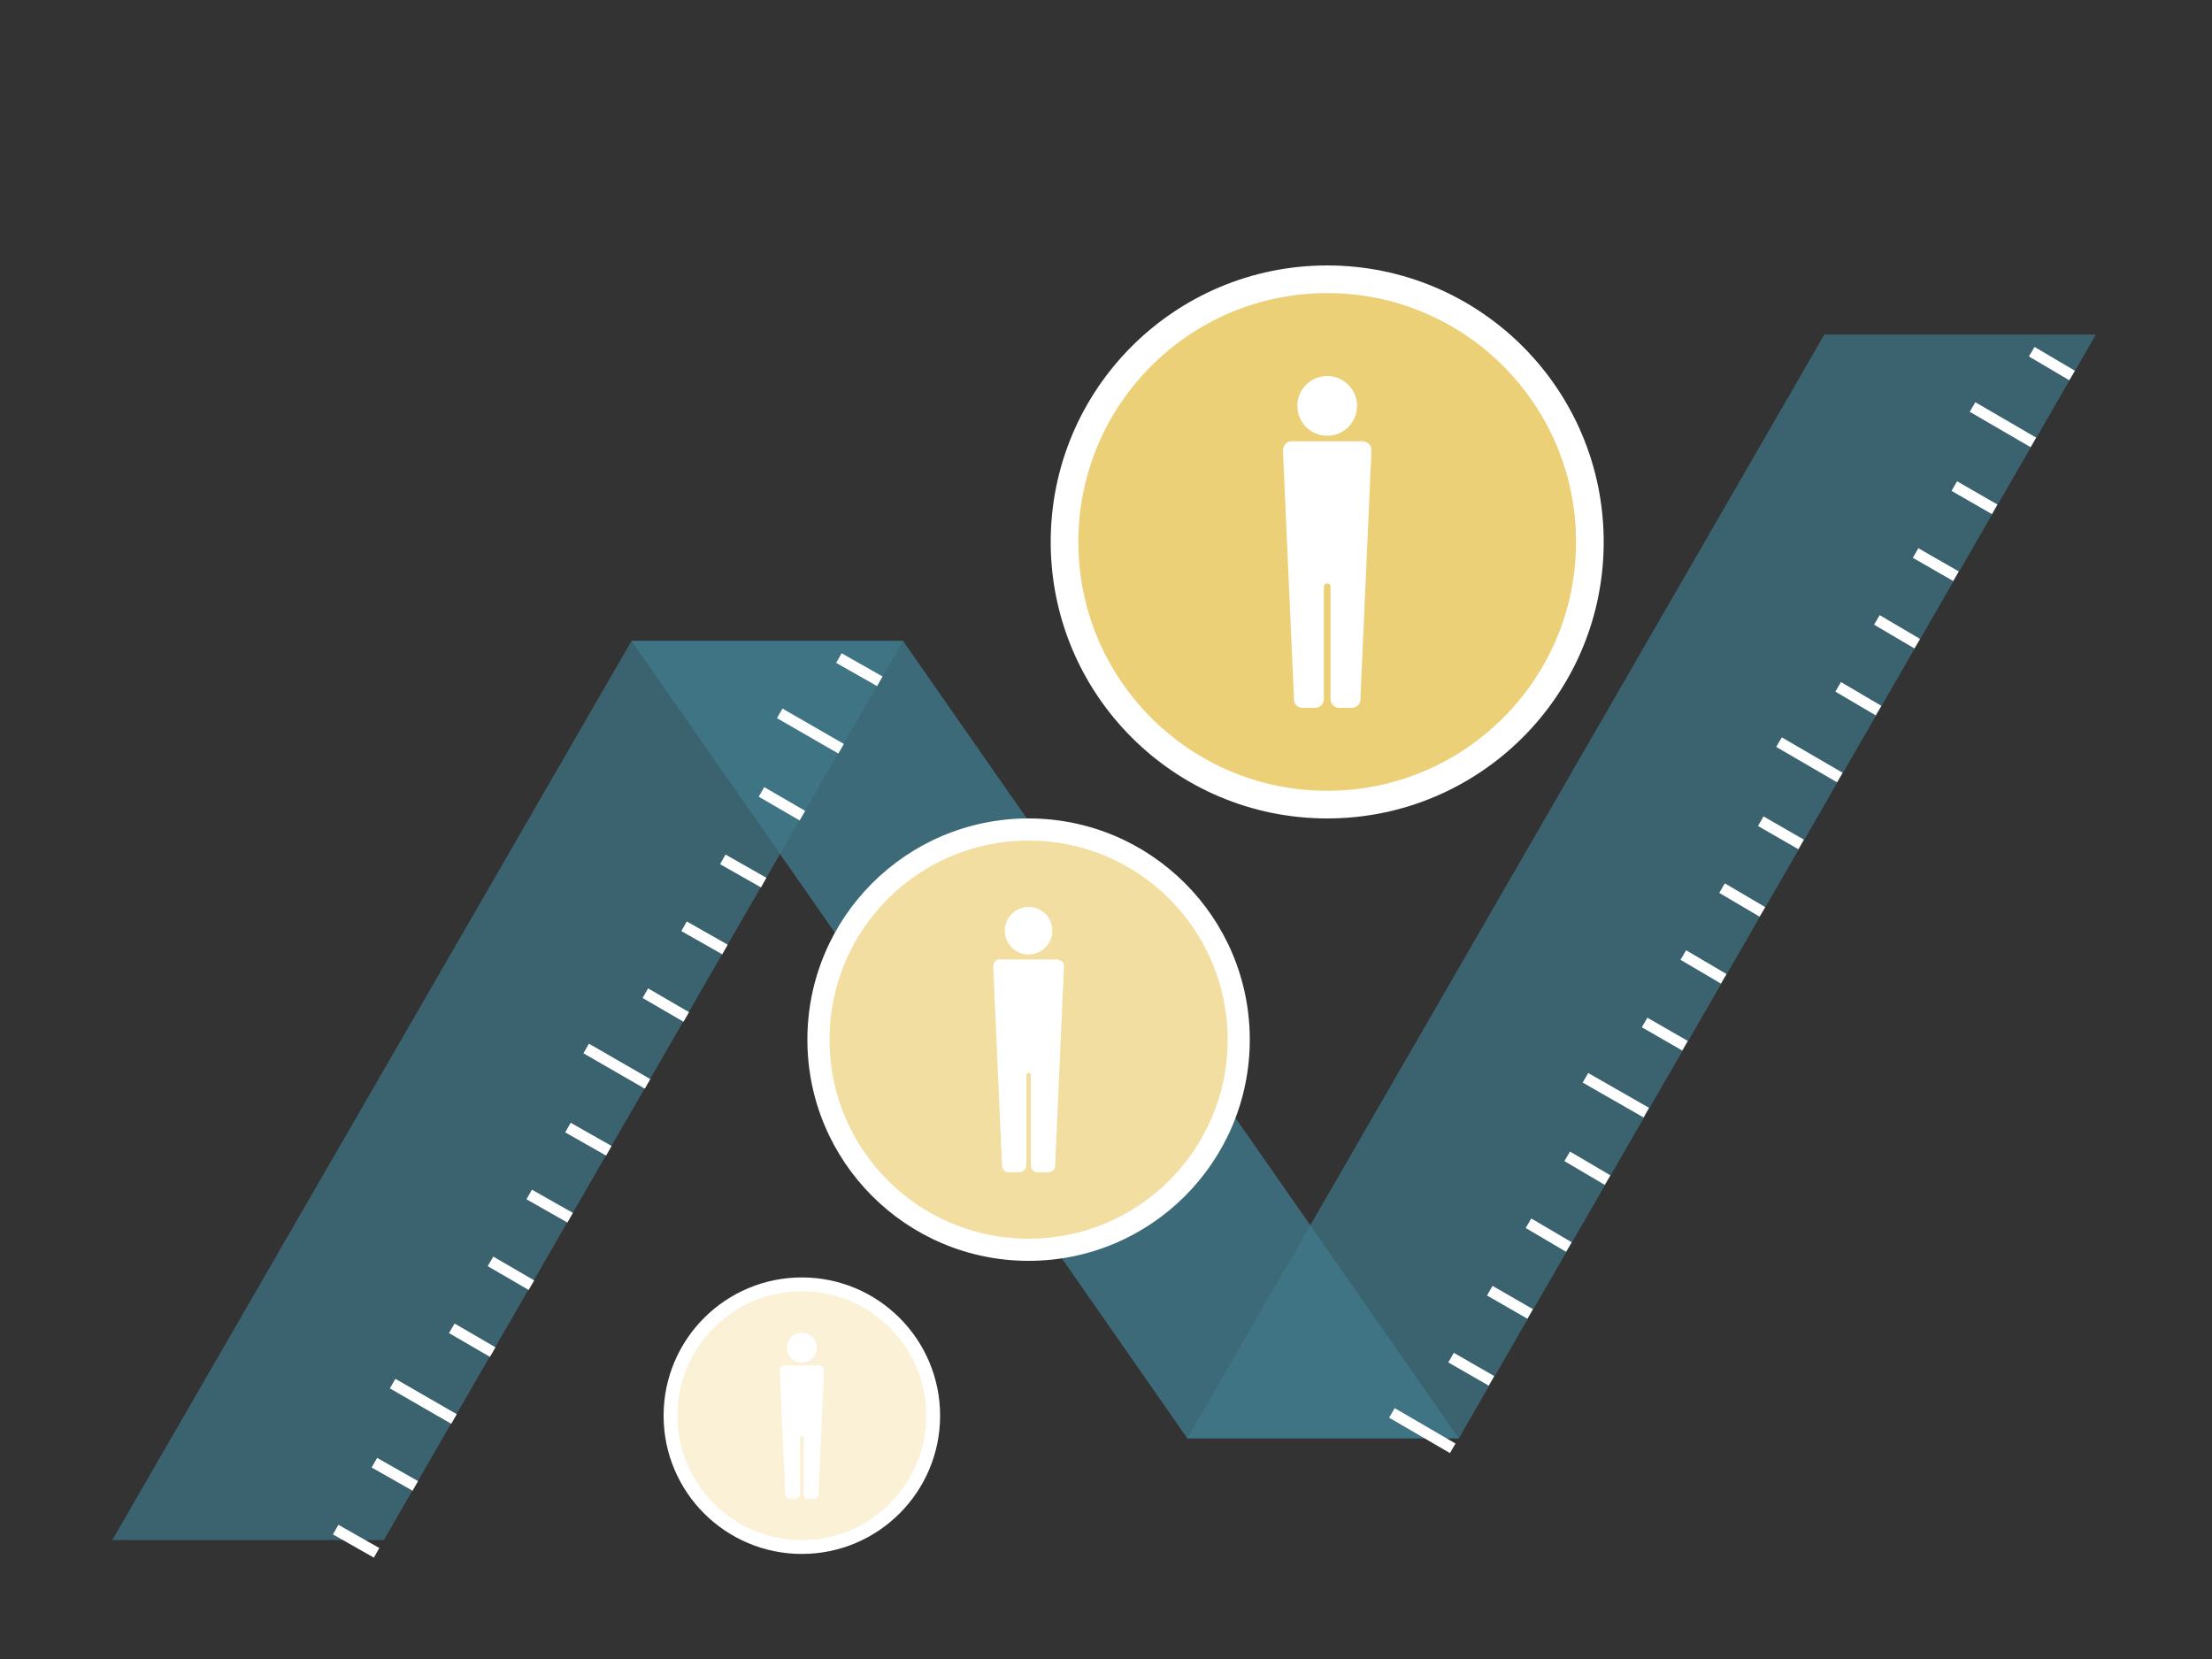 <?xml version="1.0" encoding="utf-8"?>
<!-- Generator: Adobe Illustrator 20.0.0, SVG Export Plug-In . SVG Version: 6.00 Build 0)  -->
<svg version="1.1" id="レイヤー_1" xmlns="http://www.w3.org/2000/svg" xmlns:xlink="http://www.w3.org/1999/xlink" x="0px"
	 y="0px" viewBox="0 0 400 300" style="enable-background:new 0 0 400 300;" xml:space="preserve">
<rect x="0" y="0" width="400" height="300" fill="#333333" stroke="none"/>
<style type="text/css">
	.st0{opacity:0.8;fill:#407889;}
	.st1{opacity:0.7;fill:#407889;}
	.st2{fill:none;stroke:#FFFFFF;stroke-width:2;stroke-miterlimit:10;}
	.st3{fill:#FFFFFF;}
	.st4{opacity:0.7;fill:#ECD078;}
	.st5{opacity:0.3;fill:#ECD078;}
	.st6{fill:#ECD078;}
</style>
<g>
	<polygon class="st0" points="263.8,260.1 214.7,260.1 114.2,115.9 163.3,115.9 	"/>
	<g>
		<polygon class="st1" points="20.3,278.5 69.4,278.5 163.3,115.9 114.2,115.9 		"/>
		<line class="st2" x1="159.1" y1="123.2" x2="151.7" y2="119"/>
		<line class="st2" x1="68.1" y1="280.8" x2="60.7" y2="276.6"/>
		<line class="st2" x1="75.1" y1="268.7" x2="67.7" y2="264.5"/>
		<line class="st2" x1="82.1" y1="256.6" x2="71" y2="250.2"/>
		<line class="st2" x1="89.1" y1="244.5" x2="81.7" y2="240.2"/>
		<line class="st2" x1="96.1" y1="232.4" x2="88.7" y2="228.1"/>
		<line class="st2" x1="103.1" y1="220.2" x2="95.7" y2="216"/>
		<line class="st2" x1="110.1" y1="208.1" x2="102.7" y2="203.9"/>
		<line class="st2" x1="117.1" y1="196" x2="106" y2="189.6"/>
		<line class="st2" x1="124.1" y1="183.9" x2="116.7" y2="179.6"/>
		<line class="st2" x1="131.1" y1="171.7" x2="123.7" y2="167.5"/>
		<line class="st2" x1="138.1" y1="159.6" x2="130.7" y2="155.4"/>
		<line class="st2" x1="145.1" y1="147.5" x2="137.7" y2="143.2"/>
		<line class="st2" x1="152.1" y1="135.4" x2="141" y2="129"/>
	</g>
	<g>
		<polygon class="st1" points="214.7,260.1 263.8,260.1 379,60.5 329.9,60.5 		"/>
		<line class="st2" x1="374.7" y1="67.9" x2="367.4" y2="63.6"/>
		<line class="st2" x1="262.7" y1="261.9" x2="251.7" y2="255.5"/>
		<line class="st2" x1="269.7" y1="249.7" x2="262.4" y2="245.5"/>
		<line class="st2" x1="276.7" y1="237.6" x2="269.4" y2="233.4"/>
		<line class="st2" x1="283.7" y1="225.5" x2="276.4" y2="221.2"/>
		<line class="st2" x1="290.7" y1="213.4" x2="283.4" y2="209.1"/>
		<line class="st2" x1="297.7" y1="201.2" x2="286.7" y2="194.9"/>
		<line class="st2" x1="304.7" y1="189.1" x2="297.4" y2="184.9"/>
		<line class="st2" x1="311.7" y1="177" x2="304.4" y2="172.7"/>
		<line class="st2" x1="318.7" y1="164.9" x2="311.4" y2="160.6"/>
		<line class="st2" x1="325.7" y1="152.7" x2="318.4" y2="148.5"/>
		<line class="st2" x1="332.7" y1="140.6" x2="321.7" y2="134.2"/>
		<line class="st2" x1="339.7" y1="128.5" x2="332.4" y2="124.2"/>
		<line class="st2" x1="346.7" y1="116.4" x2="339.4" y2="112.1"/>
		<line class="st2" x1="353.7" y1="104.2" x2="346.4" y2="100"/>
		<line class="st2" x1="360.7" y1="92.1" x2="353.4" y2="87.9"/>
		<line class="st2" x1="367.7" y1="80" x2="356.7" y2="73.6"/>
	</g>
</g>
<g>
	<circle class="st3" cx="186" cy="188" r="40"/>
	<circle class="st4" cx="186" cy="188" r="36"/>
	<g>
		<path class="st3" d="M179.6,174.8l1.6,36c0,0.7,0.6,1.2,1.3,1.2h1.8c0.7,0,1.3-0.6,1.3-1.3v-16.3c0-0.3,0.2-0.4,0.4-0.4l0,0
			c0.3,0,0.4,0.2,0.4,0.4v16.3c0,0.7,0.6,1.3,1.3,1.3h1.8c0.7,0,1.3-0.5,1.3-1.2l1.6-36c0.1-0.7-0.6-1.3-1.3-1.3h-10.3
			C180.2,173.4,179.6,174,179.6,174.8z"/>
		<circle class="st3" cx="186" cy="168.3" r="4.3"/>
	</g>
</g>
<g>
	<circle class="st3" cx="145" cy="256" r="25"/>
	<circle class="st5" cx="145" cy="256" r="22.5"/>
	<g>
		<path class="st3" d="M141,247.7l1,22.5c0,0.4,0.4,0.8,0.8,0.8h1.1c0.4,0,0.8-0.4,0.8-0.8V260c0-0.2,0.1-0.3,0.3-0.3l0,0
			c0.2,0,0.3,0.1,0.3,0.3v10.2c0,0.4,0.4,0.8,0.8,0.8h1.1c0.4,0,0.8-0.3,0.8-0.8l1-22.5c0-0.4-0.4-0.8-0.8-0.8h-6.4
			C141.3,246.9,141,247.3,141,247.7z"/>
		<circle class="st3" cx="145" cy="243.7" r="2.7"/>
	</g>
</g>
<g>
	<circle class="st3" cx="240" cy="98" r="50"/>
	<circle class="st6" cx="240" cy="98" r="45"/>
	<g>
		<path class="st3" d="M232,81.5l2,45c0,0.9,0.7,1.5,1.6,1.5h2.2c0.9,0,1.6-0.7,1.6-1.6v-20.3c0-0.3,0.2-0.6,0.6-0.6l0,0
			c0.3,0,0.6,0.2,0.6,0.6v20.3c0,0.9,0.7,1.6,1.6,1.6h2.2c0.9,0,1.6-0.6,1.6-1.5l2-45c0.1-0.9-0.7-1.7-1.6-1.7h-12.9
			C232.7,79.8,232,80.5,232,81.5z"/>
		<circle class="st3" cx="240" cy="73.4" r="5.4"/>
	</g>
</g>
</svg>
